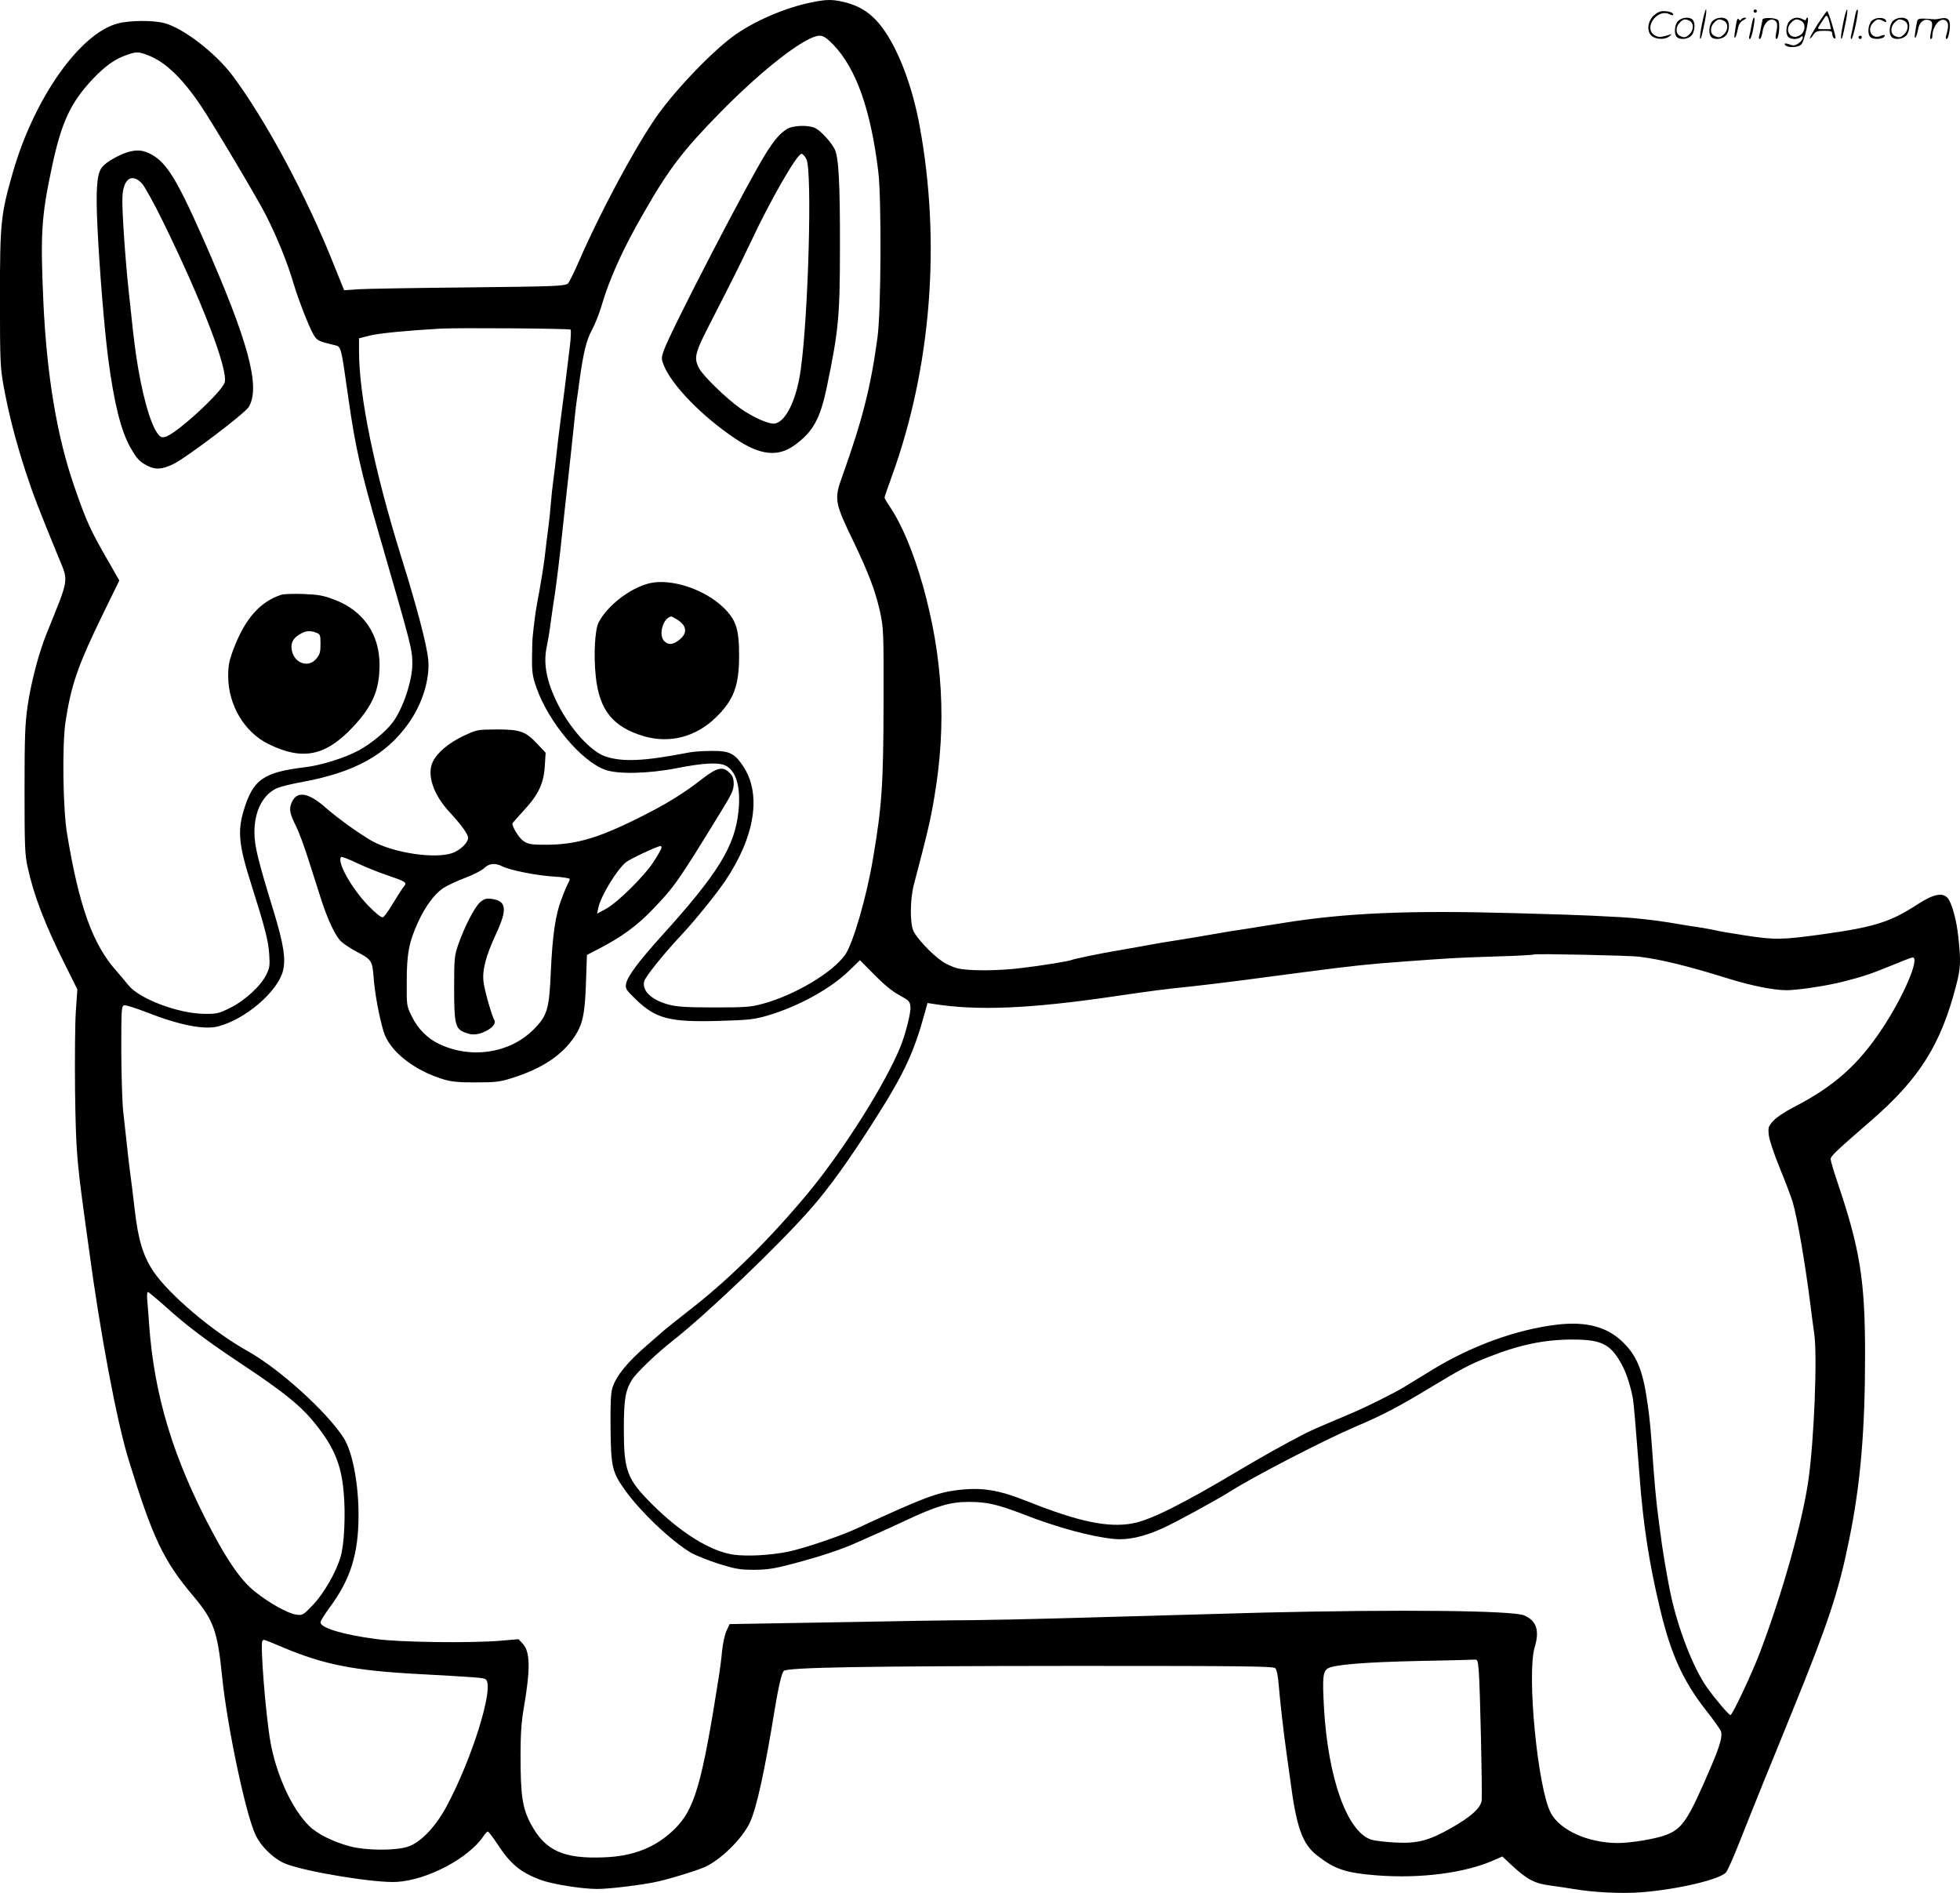 <svg version="1.0" xmlns="http://www.w3.org/2000/svg"
  viewBox="0 0 1195.366 1154.18"
 preserveAspectRatio="xMidYMid meet">
<g transform="translate(-3.533,1155.776) scale(0.1,-0.1)"
fill="#000000" stroke="none">
<path d="M4988 11544 c-167 -33 -363 -119 -489 -213 -144 -109 -372 -351 -476
-508 -133 -198 -332 -571 -454 -852 -32 -74 -64 -138 -71 -143 -25 -15 -78
-17 -633 -23 -308 -3 -598 -8 -646 -11 l-85 -6 -62 154 c-166 418 -414 881
-618 1154 -103 138 -301 291 -417 321 -69 18 -209 17 -282 -2 -231 -59 -510
-454 -640 -904 -75 -260 -80 -309 -80 -771 0 -389 2 -423 23 -540 31 -169 74
-335 133 -516 47 -143 74 -214 199 -519 65 -158 70 -122 -71 -472 -48 -118
-95 -300 -115 -438 -16 -109 -19 -192 -19 -515 0 -338 2 -395 19 -470 37 -171
105 -348 226 -590 l77 -155 -9 -130 c-5 -71 -7 -290 -5 -485 5 -349 10 -418
52 -730 9 -63 22 -164 31 -225 69 -520 172 -1068 245 -1302 146 -475 212 -613
394 -828 123 -146 147 -213 175 -490 31 -307 145 -845 205 -968 37 -75 115
-148 186 -175 133 -50 548 -117 674 -109 188 11 442 146 531 282 9 14 20 25
24 25 5 0 30 -33 56 -72 82 -126 141 -175 264 -222 73 -27 253 -56 348 -56 76
0 281 25 372 46 83 19 222 62 280 86 97 42 232 173 278 272 41 85 92 318 153
696 21 127 41 215 54 229 21 22 472 30 1782 31 1028 0 1204 -2 1216 -14 9 -9
17 -48 21 -103 8 -96 29 -284 46 -403 6 -41 17 -122 25 -180 37 -284 73 -385
162 -455 109 -85 175 -107 363 -122 266 -21 539 14 713 91 l55 24 53 -50 c98
-91 144 -115 239 -127 47 -6 110 -16 140 -21 120 -21 300 -30 419 -20 223 18
475 78 513 121 9 11 44 88 77 172 33 84 101 253 151 377 51 124 130 319 177
435 218 535 282 728 346 1045 69 336 97 665 97 1125 0 458 -30 645 -170 1059
-22 65 -40 127 -40 136 0 18 29 46 247 235 294 255 425 463 518 822 28 107 30
147 14 295 -11 108 -40 211 -66 241 -32 35 -88 23 -187 -42 -164 -106 -260
-136 -576 -180 -248 -34 -288 -35 -471 -7 -91 14 -172 28 -180 31 -8 2 -43 9
-79 15 -36 5 -131 20 -212 34 -80 13 -206 27 -280 31 -73 4 -160 8 -193 10
-33 2 -242 9 -465 15 -641 18 -1024 2 -1410 -60 -69 -11 -168 -27 -220 -35
-52 -7 -149 -23 -215 -35 -66 -12 -160 -27 -210 -35 -49 -7 -142 -23 -205 -35
-63 -11 -142 -25 -175 -31 -77 -12 -258 -50 -266 -55 -10 -6 -186 -35 -299
-48 -147 -19 -333 -19 -396 -2 -29 7 -72 27 -95 44 -61 41 -157 144 -174 186
-21 50 -19 194 4 281 82 310 103 399 125 535 75 442 52 852 -71 1290 -59 206
-127 369 -202 480 -17 25 -31 49 -31 54 0 5 21 65 46 134 238 659 299 1420
168 2132 -42 228 -120 442 -212 577 -68 100 -142 153 -252 179 -67 16 -105 16
-192 -2z m128 -257 c141 -146 230 -398 276 -777 20 -165 17 -850 -5 -1010 -41
-302 -92 -504 -216 -850 -49 -135 -45 -158 69 -393 93 -194 134 -303 162 -427
22 -102 23 -119 22 -565 -1 -485 -10 -624 -64 -940 -39 -236 -123 -523 -171
-590 -78 -109 -306 -244 -499 -297 -77 -21 -106 -23 -300 -23 -173 0 -227 4
-279 18 -103 28 -161 84 -147 141 7 28 119 168 232 288 85 92 204 239 262 324
183 272 223 531 109 701 -52 78 -84 93 -191 92 -50 0 -111 -4 -136 -9 -277
-54 -408 -60 -514 -24 -89 31 -212 167 -289 319 -70 140 -90 250 -66 355 5 24
17 92 24 150 8 58 19 134 25 170 12 84 28 213 45 375 8 72 23 216 35 320 12
105 27 251 35 325 7 74 16 149 19 165 3 17 10 68 16 115 23 167 42 244 75 305
18 33 44 98 58 145 49 167 129 346 255 564 155 272 244 388 471 619 261 266
522 467 605 467 23 0 42 -13 82 -53z m-4176 -67 c105 -41 206 -138 319 -305
72 -106 347 -568 396 -665 73 -144 131 -288 172 -425 28 -95 97 -270 120 -307
22 -37 30 -41 126 -64 44 -10 41 0 87 -324 43 -302 74 -439 190 -840 198 -683
200 -692 200 -782 0 -101 -58 -273 -119 -354 -44 -59 -133 -131 -210 -173 -84
-45 -229 -90 -323 -101 -257 -31 -320 -75 -377 -266 -38 -128 -29 -212 50
-459 77 -243 101 -333 106 -412 5 -71 3 -87 -17 -127 -32 -68 -131 -159 -220
-203 -70 -35 -81 -38 -160 -37 -158 2 -394 91 -461 174 -19 23 -52 63 -75 89
-143 161 -226 391 -299 831 -26 150 -31 536 -11 680 34 228 75 349 233 672
l96 196 -65 114 c-110 190 -136 246 -209 458 -106 304 -168 675 -189 1123 -19
418 -12 525 50 817 59 282 115 402 254 549 73 76 130 117 199 142 66 23 75 23
137 -1z m2575 -1672 c4 -4 2 -49 -4 -100 -13 -113 -46 -375 -60 -478 -6 -41
-15 -120 -21 -175 -6 -55 -15 -129 -20 -165 -5 -36 -12 -99 -15 -140 -3 -41
-10 -106 -15 -145 -5 -38 -15 -115 -21 -170 -6 -55 -22 -154 -34 -220 -13 -66
-26 -145 -29 -175 -4 -30 -9 -73 -11 -95 -3 -22 -5 -85 -5 -141 -1 -85 4 -113
27 -180 75 -211 273 -447 419 -500 78 -28 264 -24 437 10 157 31 248 36 292
18 69 -29 100 -131 84 -282 -22 -214 -126 -381 -474 -765 -136 -151 -202 -240
-211 -284 -6 -30 -2 -38 57 -95 124 -120 206 -142 514 -133 177 5 210 9 290
32 187 55 383 162 498 273 l67 65 88 -89 c57 -58 109 -101 152 -124 60 -33 65
-38 68 -73 3 -33 -30 -165 -61 -241 -90 -223 -346 -630 -563 -892 -223 -269
-470 -515 -699 -695 -93 -73 -172 -136 -175 -139 -3 -3 -48 -42 -100 -87 -128
-110 -196 -193 -220 -268 -9 -28 -13 -99 -11 -244 2 -237 10 -270 88 -379 93
-131 283 -311 401 -381 29 -17 105 -47 169 -68 104 -32 130 -37 218 -37 83 1
124 7 240 38 162 43 293 86 385 128 36 16 90 40 120 53 30 13 109 49 175 80
189 89 275 115 386 115 114 0 178 -15 334 -75 207 -81 418 -138 556 -151 82
-8 180 13 294 65 77 34 332 174 412 224 140 90 584 319 768 397 152 64 264
122 450 235 192 116 241 142 352 186 193 77 346 109 519 109 184 0 238 -30
309 -170 23 -46 48 -127 59 -190 6 -37 17 -167 41 -477 22 -295 59 -533 126
-811 65 -270 138 -432 276 -609 47 -59 88 -118 93 -129 12 -31 -3 -85 -58
-215 -142 -331 -175 -381 -277 -420 -63 -24 -214 -49 -294 -49 -181 1 -352 78
-408 184 -80 153 -147 848 -98 1010 31 102 11 162 -64 194 -71 30 -754 37
-1596 17 -80 -2 -827 -23 -1245 -35 -184 -5 -420 -10 -525 -11 -104 0 -480 -6
-835 -13 l-645 -11 -18 -39 c-11 -22 -23 -78 -28 -125 -4 -47 -13 -113 -18
-146 -106 -675 -150 -824 -278 -946 -111 -106 -245 -159 -420 -166 -250 -11
-363 40 -450 203 -52 97 -63 174 -63 420 0 126 5 203 20 289 41 238 39 342 -7
391 l-25 27 -106 -9 c-185 -16 -620 -10 -764 10 -203 27 -338 68 -338 102 0 8
26 50 57 92 127 171 175 328 175 562 0 192 -37 385 -90 469 -101 159 -393 423
-587 531 -213 119 -480 345 -575 487 -63 95 -93 194 -114 383 -9 80 -21 174
-26 210 -5 36 -14 112 -20 170 -6 58 -16 148 -22 200 -7 52 -12 221 -13 375 0
263 1 280 18 283 10 2 71 -17 135 -42 204 -80 354 -109 440 -86 166 45 356
208 392 334 20 73 6 165 -56 368 -97 316 -116 396 -117 478 -1 132 52 235 140
273 21 9 90 26 153 37 318 59 509 164 646 356 85 119 132 271 121 390 -9 91
-68 317 -164 624 -163 523 -258 982 -258 1255 l0 80 67 17 c57 14 222 30 428
42 109 6 789 1 795 -6z m6520 -3824 c135 -17 297 -57 541 -133 141 -44 278
-71 355 -71 67 0 248 27 344 52 123 31 170 47 297 99 65 27 122 49 128 49 46
0 -53 -234 -184 -432 -146 -222 -298 -357 -543 -482 -53 -28 -106 -63 -124
-84 -29 -32 -31 -40 -26 -86 3 -28 32 -115 65 -196 33 -80 69 -174 80 -210 28
-93 75 -365 107 -615 9 -71 20 -157 25 -190 20 -135 -1 -654 -36 -895 -37
-256 -158 -686 -294 -1045 -46 -123 -169 -385 -181 -385 -9 0 -93 98 -142 167
-85 118 -183 372 -227 591 -20 99 -49 271 -59 357 -7 50 -16 124 -21 165 -5
41 -14 140 -20 220 -19 270 -22 295 -36 395 -27 198 -62 289 -144 372 -97 99
-225 135 -407 114 -252 -30 -526 -130 -773 -282 -58 -36 -132 -81 -165 -101
-60 -36 -223 -117 -300 -150 -208 -88 -267 -113 -310 -136 -111 -57 -257 -139
-385 -215 -352 -210 -548 -308 -657 -328 -147 -28 -330 10 -638 133 -181 72
-279 88 -430 70 -128 -16 -210 -47 -621 -237 -97 -45 -323 -121 -414 -139
-111 -22 -245 -29 -330 -18 -143 21 -323 133 -501 311 -150 151 -169 201 -169
456 0 179 9 234 50 300 25 41 151 162 250 239 216 171 643 579 839 802 111
126 237 301 388 539 183 287 242 414 309 659 l16 58 38 -6 c266 -42 582 -29
1090 45 245 36 313 45 490 63 74 8 205 24 290 35 85 11 256 34 380 50 316 41
388 49 620 66 298 22 323 23 565 31 121 3 222 9 225 12 6 6 588 -6 645 -14z
m-8995 -2129 c136 -123 257 -214 485 -365 229 -153 333 -235 411 -327 130
-154 180 -266 195 -441 13 -136 4 -321 -18 -395 -27 -95 -104 -228 -170 -296
-59 -62 -63 -64 -102 -58 -49 6 -165 71 -251 140 -83 67 -159 174 -264 372
-234 441 -350 823 -381 1255 -3 47 -8 111 -11 143 -3 31 -2 57 3 57 4 0 51
-39 103 -85z m716 -2080 c256 -108 439 -144 839 -165 345 -19 390 -22 403 -32
54 -44 -83 -485 -241 -778 -68 -125 -159 -219 -236 -243 -75 -24 -252 -23
-348 2 -103 27 -201 75 -251 124 -105 102 -202 312 -238 517 -29 169 -63 598
-48 613 10 9 -2 13 120 -38z m7298 -147 c8 -89 22 -740 18 -787 -5 -46 -63
-99 -182 -167 -138 -79 -208 -98 -345 -91 -60 3 -127 11 -148 18 -146 49 -262
373 -287 803 -10 186 -7 221 24 241 35 22 224 38 551 45 171 3 322 7 337 8 26
2 26 0 32 -70z M4835 10771 c-42 -26 -76 -65 -127 -146 -107 -168 -581 -1083
-623 -1201 -17 -49 -17 -54 -1 -94 48 -121 234 -312 436 -447 150 -101 258
-113 358 -42 116 83 160 162 201 362 70 336 79 427 79 842 1 396 -8 556 -32
603 -23 45 -83 110 -117 128 -41 21 -137 18 -174 -5z m119 -185 c35 -75 12
-944 -35 -1281 -24 -177 -87 -312 -154 -329 -34 -9 -132 34 -215 92 -86 61
-227 198 -251 244 -34 66 -27 92 78 295 130 254 171 336 241 483 123 261 279
530 306 530 7 0 21 -15 30 -34z M3995 8001 c-117 -29 -256 -136 -309 -239 -23
-45 -31 -202 -17 -331 22 -203 104 -305 289 -361 159 -48 321 -7 444 114 109
106 141 193 141 376 0 162 -18 217 -94 292 -116 113 -322 181 -454 149z m170
-221 c63 -39 65 -87 6 -129 -35 -25 -58 -26 -83 -4 -39 35 -11 142 41 152 2 1
18 -8 36 -19z M749 10603 c-47 -24 -82 -50 -95 -70 -29 -43 -35 -137 -24 -365
12 -249 41 -608 65 -795 36 -275 79 -447 138 -548 38 -66 55 -83 99 -106 52
-27 95 -24 164 11 83 42 434 308 457 347 72 124 -2 398 -279 1026 -169 382
-231 478 -338 524 -52 23 -108 16 -187 -24z m153 -165 c16 -18 74 -122 128
-233 237 -483 396 -898 376 -978 -14 -57 -297 -317 -363 -333 -20 -5 -30 -2
-44 17 -48 61 -100 251 -134 483 -13 93 -19 141 -45 391 -22 205 -42 505 -38
572 5 112 58 148 120 81z M1750 7931 c-130 -43 -221 -147 -291 -332 -26 -69
-32 -99 -32 -164 0 -176 99 -343 248 -415 206 -101 346 -72 511 103 122 130
164 227 164 381 0 186 -98 329 -272 396 -70 27 -98 32 -193 36 -60 2 -121 0
-135 -5z m214 -231 c24 -9 26 -14 26 -69 0 -49 -4 -65 -26 -90 -48 -58 -134
-28 -149 52 -8 43 6 72 48 97 36 22 63 25 101 10z M2863 7071 c-91 -43 -162
-103 -188 -158 -38 -79 3 -200 102 -307 72 -78 113 -134 113 -157 0 -30 -48
-76 -97 -93 -109 -37 -361 2 -491 75 -78 45 -205 136 -277 199 -109 97 -180
108 -211 34 -17 -40 -12 -68 28 -146 16 -32 49 -122 74 -200 25 -79 59 -186
76 -238 41 -129 89 -231 124 -263 16 -15 58 -43 94 -62 91 -47 96 -55 104
-156 6 -92 33 -237 60 -329 35 -120 186 -240 371 -295 45 -13 94 -18 195 -17
118 0 145 3 220 27 183 58 304 139 380 253 49 74 63 138 69 327 l6 170 75 39
c133 68 233 141 325 238 133 138 154 167 418 598 65 105 77 132 77 168 0 32
-6 49 -25 67 -41 42 -76 34 -169 -38 -107 -84 -217 -152 -365 -226 -290 -146
-423 -181 -648 -173 -39 2 -59 8 -83 28 -24 21 -60 80 -60 100 0 2 31 38 69
79 90 97 122 164 129 271 l5 82 -49 52 c-72 78 -105 90 -249 90 -119 -1 -121
-1 -202 -39z m1207 -682 c0 -6 -21 -43 -46 -82 -57 -90 -222 -252 -293 -291
l-54 -29 7 34 c14 71 114 236 170 280 25 20 189 97 209 98 4 1 7 -4 7 -10z
m-1670 -169 c111 -38 119 -43 99 -67 -9 -10 -37 -55 -65 -100 -27 -46 -55 -85
-63 -88 -10 -4 -42 22 -91 72 -103 107 -192 268 -164 295 3 4 47 -13 97 -37
51 -24 135 -58 187 -75z m699 55 c46 -23 209 -56 314 -62 53 -3 97 -10 97 -15
0 -4 -4 -16 -10 -26 -5 -9 -24 -52 -40 -96 -37 -94 -55 -221 -65 -436 -10
-238 -21 -276 -109 -363 -145 -142 -377 -177 -570 -86 -72 33 -132 93 -168
167 -33 67 -33 67 -32 217 0 168 14 240 69 360 43 94 98 169 151 206 24 16 86
45 136 64 51 19 103 46 117 60 29 29 68 32 110 10z M2964 6057 c-34 -29 -98
-154 -135 -262 -22 -64 -24 -86 -24 -260 0 -217 7 -249 61 -271 42 -18 76 -18
118 0 51 21 78 52 66 74 -17 31 -60 182 -66 235 -8 70 14 155 76 289 71 152
65 203 -27 215 -32 4 -45 0 -69 -20z M10416 11414 c-10 -47 -15 -88 -12 -91 5
-6 9 7 30 110 7 37 10 67 6 67 -4 0 -15 -39 -24 -86z M10730 11490 c0 -5 5
-10 10 -10 6 0 10 5 10 10 0 6 -4 10 -10 10 -5 0 -10 -4 -10 -10z M11276
11414 c-10 -47 -15 -88 -12 -91 5 -6 9 7 30 110 7 37 10 67 6 67 -4 0 -15 -39
-24 -86z M11356 11489 c-3 -8 -10 -41 -16 -74 -6 -33 -14 -68 -16 -77 -3 -10
-1 -18 3 -18 10 0 46 171 38 178 -2 3 -7 -1 -9 -9z M10119 11461 c-38 -38 -41
-101 -7 -125 29 -20 79 -20 104 0 18 14 18 15 1 10 -53 -17 -69 -17 -92 -2
-69 45 21 166 94 126 12 -6 21 -7 21 -1 0 12 -25 21 -62 21 -19 0 -39 -10 -59
-29z M11120 11409 c-28 -45 -49 -83 -47 -85 2 -3 12 7 21 21 14 21 24 25 66
25 43 0 50 -3 50 -19 0 -11 5 -23 10 -26 6 -3 10 -3 10 1 0 20 -44 164 -51
164 -4 0 -30 -37 -59 -81z m75 4 l7 -33 -42 0 c-42 0 -42 0 -28 23 8 12 21 32
29 44 15 25 22 18 34 -34z M10270 11430 c-22 -22 -27 -79 -8 -98 19 -19 66
-14 88 8 22 22 27 79 8 98 -19 19 -66 14 -88 -8z m71 0 c25 -14 25 -54 -1 -80
-23 -23 -33 -24 -61 -10 -25 14 -25 54 1 80 23 23 33 24 61 10z M10480 11430
c-22 -22 -27 -79 -8 -98 19 -19 66 -14 88 8 22 22 27 79 8 98 -19 19 -66 14
-88 -8z m71 0 c25 -14 25 -54 -1 -80 -23 -23 -33 -24 -61 -10 -25 14 -25 54 1
80 23 23 33 24 61 10z M10626 11424 c-3 -16 -8 -47 -11 -69 -8 -51 10 -26 19
27 5 27 15 42 34 53 18 10 22 14 10 15 -9 0 -20 -5 -24 -11 -5 -8 -9 -8 -14 1
-5 8 -10 3 -14 -16z M10727 11443 c-2 -4 -7 -26 -11 -48 -4 -22 -9 -48 -12
-57 -3 -10 -1 -18 4 -18 4 0 14 28 20 62 11 58 10 81 -1 61z M10785 11440 c-1
-3 -5 -23 -9 -45 -4 -22 -9 -48 -12 -57 -3 -10 -1 -18 4 -18 5 0 13 20 17 45
7 53 44 87 74 68 17 -11 19 -28 8 -80 -4 -18 -3 -33 2 -33 16 0 24 99 11 115
-12 14 -87 18 -95 5z M10950 11430 c-22 -22 -27 -79 -8 -98 7 -7 24 -12 38
-12 14 0 31 5 38 12 9 9 12 8 12 -5 0 -9 -12 -24 -26 -34 -21 -13 -32 -15 -55
-6 -16 6 -29 8 -29 3 0 -24 81 -27 102 -2 18 19 50 162 37 162 -5 0 -9 -5 -9
-10 0 -7 -6 -7 -19 0 -30 16 -59 12 -81 -10z m71 0 c29 -16 25 -65 -6 -86 -56
-37 -103 28 -55 76 23 23 33 24 61 10z M11451 11431 c-23 -23 -28 -80 -9 -99
19 -19 88 -13 88 9 0 5 -11 4 -24 -2 -54 -25 -89 38 -46 81 23 23 33 24 62 9
16 -9 19 -8 16 3 -8 22 -64 22 -87 -1z M11580 11430 c-22 -22 -27 -79 -8 -98
19 -19 66 -14 88 8 22 22 27 79 8 98 -19 19 -66 14 -88 -8z m71 0 c25 -14 25
-54 -1 -80 -23 -23 -33 -24 -61 -10 -25 14 -25 54 1 80 23 23 33 24 61 10z
M11726 11421 c-3 -14 -8 -44 -11 -66 -8 -51 10 -26 19 27 8 41 35 63 66 53 22
-7 24 -21 11 -77 -5 -22 -5 -38 0 -38 5 0 9 6 9 13 0 68 51 125 85 97 15 -13
15 -35 -1 -92 -3 -10 -1 -18 4 -18 6 0 13 23 17 50 9 63 -5 84 -49 76 -17 -4
-35 -6 -41 -6 -101 8 -104 7 -109 -19z M11370 11330 c0 -5 5 -10 10 -10 6 0
10 5 10 10 0 6 -4 10 -10 10 -5 0 -10 -4 -10 -10z"/>
</g>
</svg>
